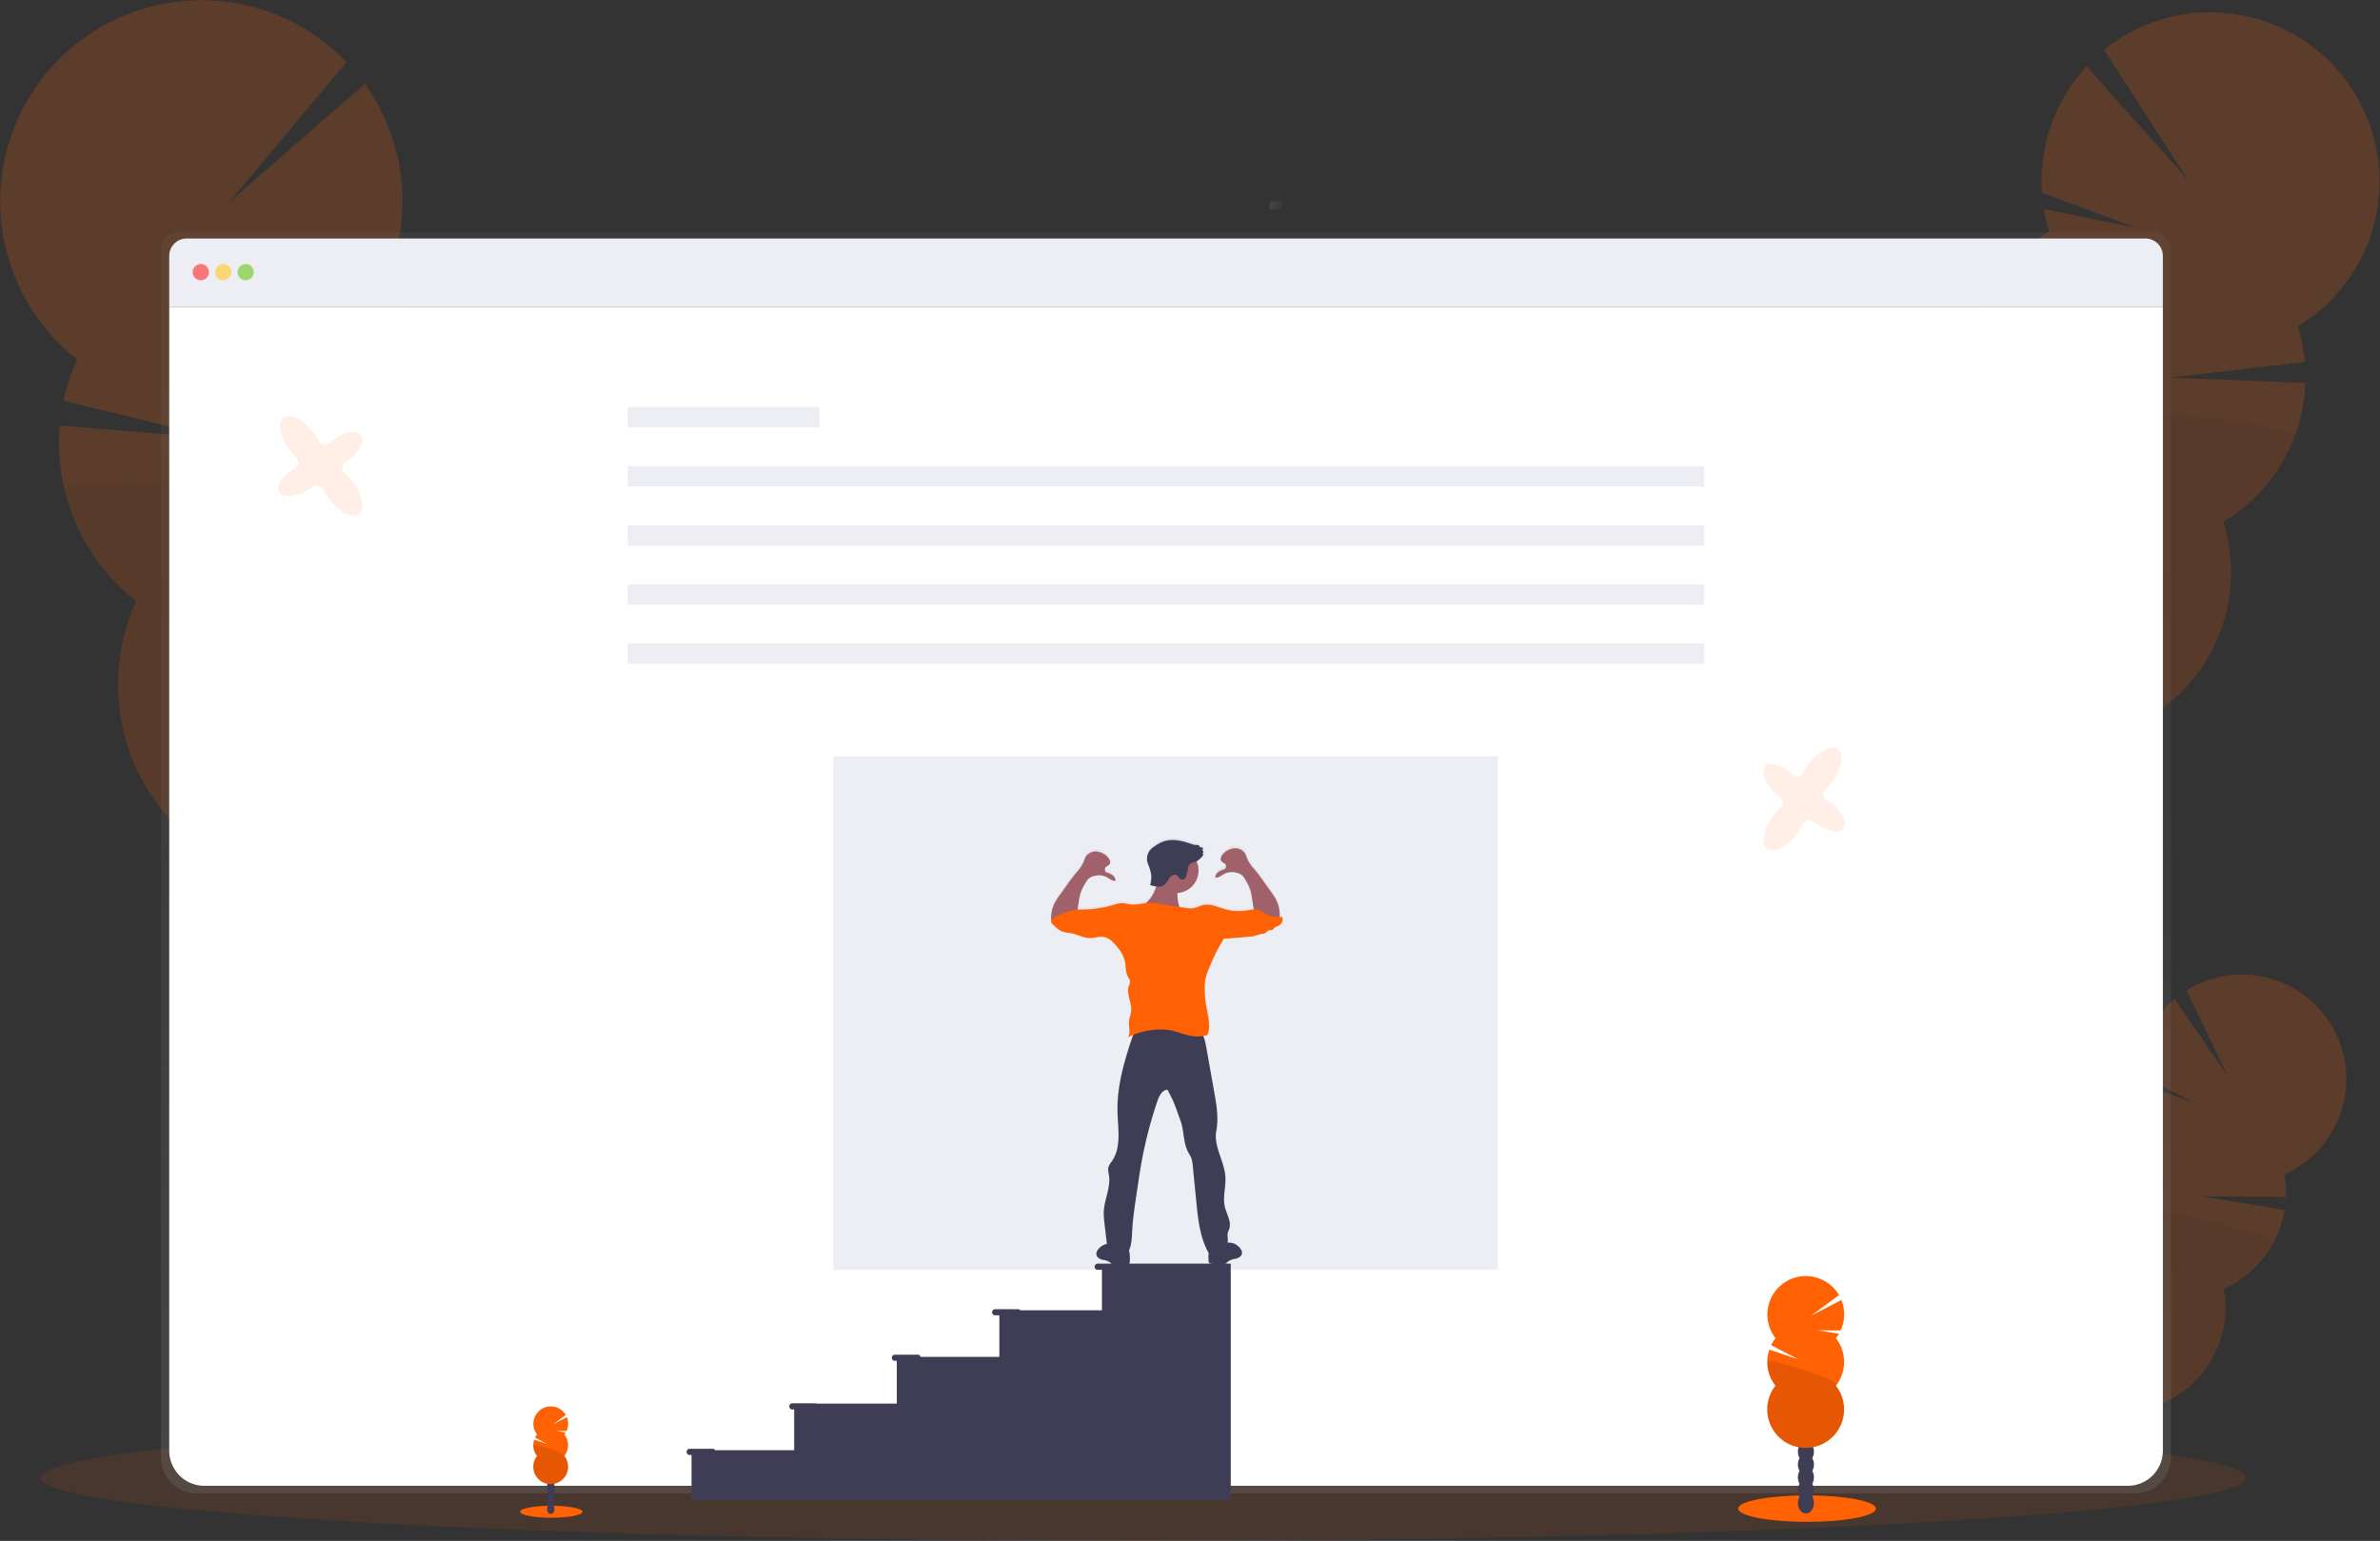 <svg id="bf987f75-b15a-4b7f-a137-75b4492c4a21" data-name="Layer 1" xmlns="http://www.w3.org/2000/svg" xmlns:xlink="http://www.w3.org/1999/xlink" width="1167.52" height="756.03" viewBox="0 0 1167.52 756.03"><rect x="0" y="0" width="1167.52" height="756.03" fill="#333333" stroke="none"/><defs><linearGradient id="b752362c-f89d-48d5-9dd1-266417fc8d3c" x1="588.17" y1="804.7" x2="588.17" y2="185.7" gradientUnits="userSpaceOnUse"><stop offset="0" stop-color="gray" stop-opacity="0.25"/><stop offset="0.54" stop-color="gray" stop-opacity="0.12"/><stop offset="1" stop-color="gray" stop-opacity="0.1"/></linearGradient><linearGradient id="a11e32f9-0bc0-4cef-b66b-30dd4b707f0c" x1="567.7" y1="1179.83" x2="567.7" y2="1173.83" gradientTransform="translate(74.47 -1004.13)" xlink:href="#b752362c-f89d-48d5-9dd1-266417fc8d3c"/><linearGradient id="ada07a9a-e50a-4215-9506-0eaaef22308f" x1="588.52" y1="693.03" x2="588.52" y2="483.16" xlink:href="#b752362c-f89d-48d5-9dd1-266417fc8d3c"/></defs><title>about me</title><ellipse cx="560.76" cy="725.03" rx="541" ry="31" fill="#ff6103" opacity="0.1"/><g opacity="0.2"><path d="M1023.5,798.41a17.73,17.73,0,0,1-1.73,2.67q-8.64-6.09-17.57-11.93c.12-.25.25-.51.39-.76a16.84,16.84,0,0,1,6-6.52c3.29-2,7-2.48,10-.86s4.76,4.94,4.94,8.78A16.84,16.84,0,0,1,1023.5,798.41Z" transform="translate(-16.24 -71.99)" fill="#3f3d56"/><ellipse cx="1022.06" cy="778.26" rx="14.01" ry="10.7" transform="translate(-160.29 1245.24) rotate(-62.09)" fill="#3f3d56"/><ellipse cx="1030.07" cy="763.12" rx="14.01" ry="10.7" transform="translate(-142.65 1244.27) rotate(-62.09)" fill="#3f3d56"/><ellipse cx="1038.09" cy="747.99" rx="14.01" ry="10.7" transform="translate(-125.01 1243.3) rotate(-62.09)" fill="#3f3d56"/><ellipse cx="1046.11" cy="732.85" rx="14.01" ry="10.7" transform="translate(-107.37 1242.33) rotate(-62.09)" fill="#3f3d56"/><path d="M1065.55,610.51a51.89,51.89,0,0,1-.78-7l27,9.08-27-14A51.4,51.4,0,0,1,1083,562.14L1109.11,600l-20.31-42.07a51.28,51.28,0,1,1,48,90.35,51.19,51.19,0,0,1,.8,11l-41.15-.32,40.52,6.67a51.33,51.33,0,0,1-29.84,38.68,51.28,51.28,0,1,1-71.23-37.72,51.29,51.29,0,0,1,29.67-56Z" transform="translate(-16.24 -71.99)" fill="#ff6103"/><path d="M1131.64,681.39a51,51,0,0,1-24.53,22.88,51.28,51.28,0,1,1-71.23-37.72C1033.89,655.62,1134.34,676.31,1131.64,681.39Z" transform="translate(-16.24 -71.99)" opacity="0.1"/></g><g opacity="0.2"><path d="M991.37,495.94a31.64,31.64,0,0,1-2.25,4.64q-15.11-8.06-30.61-15.66c.14-.43.3-.88.47-1.31a27.2,27.2,0,0,1,8.3-11.66c4.87-3.9,10.74-5.37,16-3.38s8.62,7,9.67,13.11A27.21,27.21,0,0,1,991.37,495.94Z" transform="translate(-16.24 -71.99)" fill="#3f3d56"/><ellipse cx="985.03" cy="463.85" rx="22.69" ry="17.33" transform="translate(184.88 1147.47) rotate(-69.16)" fill="#3f3d56"/><ellipse cx="994.89" cy="437.94" rx="22.69" ry="17.33" transform="translate(215.46 1139.99) rotate(-69.16)" fill="#3f3d56"/><ellipse cx="1004.76" cy="412.02" rx="22.69" ry="17.33" transform="translate(246.03 1132.51) rotate(-69.16)" fill="#3f3d56"/><ellipse cx="1014.62" cy="386.11" rx="22.69" ry="17.33" transform="translate(276.61 1125.04) rotate(-69.16)" fill="#3f3d56"/><path d="M1021.49,185.69a83.36,83.36,0,0,1-2.65-11.18l45.22,9.21-46.16-17.18a83.11,83.11,0,0,1,21.91-62L1089.37,160l-41-63.53a83,83,0,1,1,95.09,135.6,83.42,83.42,0,0,1,3.46,17.51l-66.17,7.68,66.43,2.65A83.07,83.07,0,0,1,1106.93,328a83,83,0,1,1-122-46.42,83,83,0,0,1,36.52-95.93Z" transform="translate(-16.24 -71.99)" fill="#ff6103"/><path d="M1141.79,286.39A82.59,82.59,0,0,1,1106.93,328a83,83,0,1,1-122-46.42C979.6,264.46,1145.11,277.69,1141.79,286.39Z" transform="translate(-16.24 -71.99)" opacity="0.1"/></g><g opacity="0.2"><path d="M194.62,582.15a37.29,37.29,0,0,0,2,5.8q19-7.28,38.43-14c-.11-.53-.22-1.08-.36-1.62a32.41,32.41,0,0,0-8.07-15c-5.18-5.32-11.89-7.92-18.34-6.34s-11.2,7-13.35,14A32.49,32.49,0,0,0,194.62,582.15Z" transform="translate(-16.24 -71.99)" fill="#3f3d56"/><ellipse cx="206.83" cy="545.22" rx="20.61" ry="26.98" transform="translate(-139.61 -7.4) rotate(-13.72)" fill="#3f3d56"/><ellipse cx="199.01" cy="513.19" rx="20.61" ry="26.98" transform="translate(-132.24 -10.16) rotate(-13.72)" fill="#3f3d56"/><ellipse cx="191.2" cy="481.16" rx="20.61" ry="26.98" transform="translate(-124.87 -12.93) rotate(-13.72)" fill="#3f3d56"/><ellipse cx="183.38" cy="449.12" rx="20.61" ry="26.98" transform="translate(-117.5 -15.7) rotate(-13.72)" fill="#3f3d56"/><path d="M204.82,211.62a97.86,97.86,0,0,0,4.78-12.8L154.89,203l57-13.46a98.81,98.81,0,0,0-16.71-76.43L128.5,171.35l57.77-68.92a98.72,98.72,0,1,0-132.2,146,99.32,99.32,0,0,0-6.67,20.16l76.95,18.81-78.78-6.67A98.81,98.81,0,0,0,83,367a98.71,98.71,0,1,0,150.76-36.8,98.71,98.71,0,0,0-29-118.58Z" transform="translate(-16.24 -71.99)" fill="#ff6103"/><path d="M48,312.71A98.29,98.29,0,0,0,83,367a98.71,98.71,0,1,0,150.76-36.8C242.64,310.75,45.39,302,48,312.71Z" transform="translate(-16.24 -71.99)" opacity="0.1"/></g><path d="M1072.54,185.7H103.8a8.64,8.64,0,0,0-8.63,8.66V787.24a17.43,17.43,0,0,0,17.4,17.46h951.2a17.43,17.43,0,0,0,17.4-17.46V194.36A8.65,8.65,0,0,0,1072.54,185.7Z" transform="translate(-16.24 -71.99)" fill="url(#b752362c-f89d-48d5-9dd1-266417fc8d3c)"/><path d="M1077.25,222.51V783.75A17.26,17.26,0,0,1,1060,801H116.51a17.26,17.26,0,0,1-17.26-17.26V222.51Z" transform="translate(-16.24 -71.99)" fill="#fff"/><path d="M1077.25,197.57v24.94h-978V197.57a8.56,8.56,0,0,1,8.56-8.56h960.88A8.56,8.56,0,0,1,1077.25,197.57Z" transform="translate(-16.24 -71.99)" fill="#ededf4"/><circle cx="98.51" cy="133.52" r="4" fill="#fa5959" opacity="0.8"/><circle cx="109.51" cy="133.52" r="4" fill="#fed253" opacity="0.8"/><circle cx="120.51" cy="133.52" r="4" fill="#8ccf4d" opacity="0.8"/><rect x="640.17" y="169.7" width="4" height="6" transform="translate(798.63 -541.45) rotate(90)" fill="url(#a11e32f9-0bc0-4cef-b66b-30dd4b707f0c)"/><rect x="307.93" y="199.71" width="94" height="10" fill="#ededf4"/><rect x="307.93" y="228.71" width="528" height="10" fill="#ededf4"/><rect x="307.93" y="257.71" width="528" height="10" fill="#ededf4"/><rect x="307.93" y="286.71" width="528" height="10" fill="#ededf4"/><rect x="307.93" y="315.71" width="528" height="10" fill="#ededf4"/><rect x="408.76" y="371.03" width="326" height="252" fill="#ededf4"/><path d="M645.2,521.09c-.42,0-.84.06-1.27.07a5.58,5.58,0,0,0,.14-1.78,17,17,0,0,0-2-7.21,31.3,31.3,0,0,0-2.48-3.76c-2.72-3.76-5.24-7.6-8.23-11.15a17.93,17.93,0,0,1-3.17-4.67,22.83,22.83,0,0,0-1.08-2.71,5.83,5.83,0,0,0-5.45-2.65,8.65,8.65,0,0,0-5.52,2.92c-.84.9-1.53,2.29-.83,3.31s2.22,1.15,2.31,2.27c0,.6,0,1.58-.61,1.77a10.87,10.87,0,0,0-3.06,1.34,3.61,3.61,0,0,0-1.61,2.8c1.73.26,3.18-1.19,4.75-2a8.77,8.77,0,0,1,6.28-.23,5.88,5.88,0,0,1,2.16,1.09,7.61,7.61,0,0,1,1.4,1.88,20.07,20.07,0,0,1,3.46,9.38l.88,5.62a36.49,36.49,0,0,0-3.88.52,24.37,24.37,0,0,1-10.33-.7c-3.5-1-7-2.82-10.61-2-1.69.37-3.23,1.31-4.94,1.58a13.53,13.53,0,0,1-4-.21l-2.75-.44c-.09-.23-.16-.47-.23-.71a20.74,20.74,0,0,1-.78-6.17,11,11,0,0,0,9.4-15.59,9.33,9.33,0,0,0,3.55-3.53L606,490l.66-1a1.18,1.18,0,0,1-.19-1.87,3.77,3.77,0,0,0-1.89-.42c.21-.39-.13-.87-.54-1a4.7,4.7,0,0,0-1.3-.08,6.37,6.37,0,0,1-1.86-.43c-4.27-1.47-8.9-2.76-13.25-1.53a16.57,16.57,0,0,0-5.29,2.78,6.91,6.91,0,0,0-2.82,9.07,23.48,23.48,0,0,1,1.41,5.09,16.16,16.16,0,0,1-.55,4.83,19.69,19.69,0,0,0,2.91.65,16.5,16.5,0,0,1-2.89,5.92,23.52,23.52,0,0,1-2,2.21h-.12a48.59,48.59,0,0,1-6,.74c-2.12,0-4.2-.8-6.31-.65a17.11,17.11,0,0,0-3.67.83,56.23,56.23,0,0,1-16.91,2.26l-.69.07.64-4.08a20.07,20.07,0,0,1,3.46-9.38,7.61,7.61,0,0,1,1.4-1.88,5.92,5.92,0,0,1,2.17-1.09,8.74,8.74,0,0,1,6.27.23c1.57.77,3,2.22,4.76,2a3.64,3.64,0,0,0-1.62-2.8,10.87,10.87,0,0,0-3.06-1.34c-.58-.19-.66-1.17-.61-1.77.09-1.12,1.68-1.36,2.31-2.28s0-2.4-.83-3.31a8.66,8.66,0,0,0-5.52-2.91,5.81,5.81,0,0,0-5.44,2.65,21.29,21.29,0,0,0-1.09,2.71,17.93,17.93,0,0,1-3.17,4.67c-3,3.55-5.51,7.39-8.23,11.15a33.31,33.31,0,0,0-2.48,3.75,17.24,17.24,0,0,0-2,7.22,5.64,5.64,0,0,0,.14,1.79,1.15,1.15,0,0,0-.11.45,2.08,2.08,0,0,0,.78,1.4c1.53,1.54,3.14,3.13,5.2,3.79a31.94,31.94,0,0,0,3.89.67c3.16.57,6.07,2.4,9.28,2.39,2.21,0,4.39-.88,6.57-.57,3,.41,5.16,2.85,7,5.22a18,18,0,0,1,3.45,6.31c.71,2.79.27,5.93,1.76,8.39a5.71,5.71,0,0,1,.86,1.66,5.56,5.56,0,0,1-.61,2.72c-1.26,3.87,1.5,8,1.21,12-.14,1.95-1,3.79-1.09,5.74-.15,2.51.87,5.32-.53,7.41.85-.44,1.71-.83,2.59-1.18-4.2,12.31-8,25-7.71,37.94.22,8.39,2,17.63-2.82,24.52a9.68,9.68,0,0,0-1.61,2.75c-.38,1.35,0,2.78.25,4.16.89,6-2.35,11.91-2.57,18a36.29,36.29,0,0,0,.36,5.61l1.18,10.14a7.36,7.36,0,0,0-3.22,1.6c-1.24,1-2.33,2.64-1.75,4.14.47,1.21,1.85,1.79,3.12,2.09a7.82,7.82,0,0,1,3.62,1.37,13.88,13.88,0,0,0,1.09,1.08,4,4,0,0,0,2.42.45c1.53-.06,3-.19,4.56-.4a1.81,1.81,0,0,0,.91-.29,2,2,0,0,0,.51-1.5,19.87,19.87,0,0,0-.19-4.56c-.06-.29-.14-.57-.22-.86a17.75,17.75,0,0,0,1.11-4c.31-2,.36-4.09.49-6.14.3-5.22,1-10.4,1.8-15.58l1-6.66c.31-2.19.63-4.38,1-6.57A206.62,206.62,0,0,1,584,611.59c.85-2.43,2.3-5.28,4.87-5.35l1.53,3c2,3.76,3.22,7.93,4.74,11.88,2,5.19,1.32,11.25,4,16.13.44.81,1,1.58,1.33,2.43a14,14,0,0,1,.82,4.07l1.77,18c.8,8.09,1.66,16.4,5.29,23.67a9.12,9.12,0,0,0,.8,1.34,23.25,23.25,0,0,0-.05,3.64,1.43,1.43,0,0,0,1.42,1.79c1.51.2,3,.33,4.55.39a4,4,0,0,0,2.42-.45,11.2,11.2,0,0,0,1.1-1.08,7.78,7.78,0,0,1,3.61-1.37c1.27-.29,2.65-.87,3.12-2.09.59-1.5-.51-3.13-1.75-4.14a7,7,0,0,0-3.56-1.65,5.92,5.92,0,0,1-1.62-.13,8,8,0,0,0,.12-2,10,10,0,0,1-.1-2.38,14.13,14.13,0,0,1,.82-2.34c1.15-3.54-1.3-7.14-2.16-10.76-1.15-4.82.56-9.87.25-14.82-.48-7.77-5.9-15.06-4.46-22.71,1.15-6.12.17-12.41-.92-18.54l-4-22.81a25.28,25.28,0,0,0-1.45-5.41,12.75,12.75,0,0,0,2.18-.58c1-2.44.83-5.13.53-7.75s-1-5.18-1.35-7.78a51.29,51.29,0,0,1-.52-6.31,25.43,25.43,0,0,1,.44-6.22,29.92,29.92,0,0,1,1.87-5.23,92.87,92.87,0,0,1,7-14c4.11-.32,8.09-.67,12.19-1a16.93,16.93,0,0,0,2.92-.39,36.93,36.93,0,0,1,3.73-1.07,5,5,0,0,0,1.38-.27c.9-.41,1.45-1.56,2.44-1.6a4.24,4.24,0,0,0,1.12,0c.44-.14.66-.62,1-1,.62-.69,1.63-.83,2.44-1.28A3.54,3.54,0,0,0,645.2,521.09Z" transform="translate(-16.24 -71.99)" fill="url(#ada07a9a-e50a-4215-9506-0eaaef22308f)"/><circle cx="576.94" cy="427.16" r="11" fill="#a1616a"/><path d="M580.48,512.84a27.41,27.41,0,0,1-3.75,3.79,29.79,29.79,0,0,0,21.5,3.54c-.27-.75-1.25-.86-1.94-1.24a4.19,4.19,0,0,1-1.7-2.68,20.94,20.94,0,0,1-.64-8.11,5,5,0,0,0,0-2,4.29,4.29,0,0,0-2.07-2.28,20.41,20.41,0,0,0-5-2.25c-1.82-.54-2.86-.79-2.93,1.33A16.85,16.85,0,0,1,580.48,512.84Z" transform="translate(-16.24 -71.99)" fill="#a1616a"/><path d="M631.52,519.76l-1.12-7.1a26.39,26.39,0,0,0-.89-4.22,27.21,27.21,0,0,0-2.56-5.12,7.56,7.56,0,0,0-1.4-1.87,5.88,5.88,0,0,0-2.16-1.09,8.71,8.71,0,0,0-6.26.24c-1.57.76-3,2.2-4.75,1.95a3.58,3.58,0,0,1,1.62-2.79,10.57,10.57,0,0,1,3-1.34c.57-.18.66-1.16.61-1.76-.09-1.11-1.68-1.35-2.31-2.26s0-2.39.82-3.3a8.61,8.61,0,0,1,5.51-2.89,5.78,5.78,0,0,1,5.44,2.63,21.16,21.16,0,0,1,1.09,2.7,18,18,0,0,0,3.16,4.65c3,3.53,5.51,7.35,8.22,11.09a34.61,34.61,0,0,1,2.48,3.74,16.91,16.91,0,0,1,2,7.18,4.47,4.47,0,0,1-.33,2.27,3.52,3.52,0,0,1-3,1.72,10.63,10.63,0,0,1-3.59-.72L632.74,522a2.84,2.84,0,0,1-1.4-.77A1.1,1.1,0,0,1,631.52,519.76Z" transform="translate(-16.24 -71.99)" fill="#a1616a"/><path d="M544.37,521.33l1.11-7.1a27.55,27.55,0,0,1,.9-4.22,26.62,26.62,0,0,1,2.56-5.12,7.07,7.07,0,0,1,1.39-1.86,5.66,5.66,0,0,1,2.16-1.09,8.74,8.74,0,0,1,6.27.23c1.57.76,3,2.2,4.75,1.95a3.6,3.6,0,0,0-1.62-2.79,10.69,10.69,0,0,0-3-1.34c-.57-.18-.66-1.16-.61-1.76.09-1.11,1.67-1.35,2.31-2.26s0-2.39-.83-3.29a8.6,8.6,0,0,0-5.51-2.9,5.79,5.79,0,0,0-5.44,2.63,21.11,21.11,0,0,0-1.08,2.7,18.21,18.21,0,0,1-3.16,4.65c-3,3.53-5.51,7.35-8.23,11.09a34,34,0,0,0-2.47,3.74,17.07,17.07,0,0,0-2,7.18,4.53,4.53,0,0,0,.34,2.28,3.53,3.53,0,0,0,3.05,1.71,10.34,10.34,0,0,0,3.58-.72l4.37-1.43a2.77,2.77,0,0,0,1.39-.77A1.1,1.1,0,0,0,544.37,521.33Z" transform="translate(-16.24 -71.99)" fill="#a1616a"/><path d="M623.57,683.41c1.24,1,2.33,2.63,1.75,4.12-.48,1.21-1.85,1.78-3.12,2.08a7.88,7.88,0,0,0-3.61,1.36A11,11,0,0,1,617.5,692a3.93,3.93,0,0,1-2.42.45c-1.52-.06-3-.19-4.55-.39a1.81,1.81,0,0,1-.91-.29,1.93,1.93,0,0,1-.5-1.49,19.13,19.13,0,0,1,.18-4.54,6.5,6.5,0,0,1,2.19-3.87c1.16-.9,4.68-3.57,6-1.86.35.46.21,1.09.7,1.47s1.26.17,1.82.24A7,7,0,0,1,623.57,683.41Z" transform="translate(-16.24 -71.99)" fill="#3f3d56"/><path d="M556,683.93c-1.24,1-2.33,2.63-1.75,4.12.47,1.21,1.84,1.79,3.11,2.08a7.84,7.84,0,0,1,3.61,1.36,11.2,11.2,0,0,0,1.1,1.08,4,4,0,0,0,2.41.45c1.52-.06,3-.19,4.55-.4a1.78,1.78,0,0,0,.91-.29,1.93,1.93,0,0,0,.51-1.49,19.59,19.59,0,0,0-.19-4.53,6.45,6.45,0,0,0-2.19-3.88c-1.15-.9-4.67-3.57-6-1.86-.35.46-.21,1.1-.71,1.47s-1.25.17-1.82.24A7.06,7.06,0,0,0,556,683.93Z" transform="translate(-16.24 -71.99)" fill="#3f3d56"/><path d="M573,577.23c-4.51,13-8.89,26.45-8.55,40.24.22,8.35,2,17.55-2.81,24.4a9.54,9.54,0,0,0-1.61,2.74c-.38,1.34,0,2.76.24,4.14.9,6-2.33,11.86-2.56,17.92a36,36,0,0,0,.36,5.58l1.25,10.68c.42,3.66,5.14,5.16,8.78,5.67a13.61,13.61,0,0,0,3.09-7.19c.31-2,.36-4.07.48-6.1.31-5.2,1.06-10.36,1.8-15.51l1-6.63c.32-2.18.63-4.36,1-6.54A205.66,205.66,0,0,1,584.1,612c.85-2.43,2.3-5.26,4.86-5.33l1.53,2.94c2,3.73,3.21,7.89,4.73,11.82,2,5.17,1.31,11.19,4,16.06.44.8,1,1.57,1.32,2.41a13.9,13.9,0,0,1,.82,4l1.77,17.88c.8,8.05,1.65,16.32,5.28,23.55a5.47,5.47,0,0,0,1.67,2.2c1.48,1,3.55.49,5-.55a8.53,8.53,0,0,0,3.46-7.38,11.07,11.07,0,0,1-.1-2.37,15.76,15.76,0,0,1,.82-2.33c1.16-3.52-1.29-7.1-2.16-10.7-1.15-4.8.56-9.82.26-14.75-.48-7.74-5.89-15-4.46-22.61,1.15-6.09.17-12.35-.91-18.45l-4.05-22.7c-.64-3.58-1.6-7.62-4.79-9.37a11.9,11.9,0,0,0-5.83-1C589.05,575.32,581.15,576.47,573,577.23Z" transform="translate(-16.24 -71.99)" fill="#3f3d56"/><path d="M645.2,521.9a14.3,14.3,0,0,1-8.4-1.74,16.86,16.86,0,0,0-3.09-1.62c-2-.65-4.2-.08-6.3.23a24.6,24.6,0,0,1-10.31-.7c-3.5-1-7-2.81-10.6-2-1.69.37-3.22,1.3-4.93,1.57a13.12,13.12,0,0,1-4-.21l-11.4-1.78a31.18,31.18,0,0,0-7.82-.56,50.62,50.62,0,0,1-6,.75c-2.11,0-4.19-.8-6.3-.66a17.16,17.16,0,0,0-3.66.83,56.33,56.33,0,0,1-16.87,2.25,25.33,25.33,0,0,0-12.69,4.4,2,2,0,0,0-1,1.39,2.05,2.05,0,0,0,.79,1.38c1.52,1.54,3.13,3.12,5.19,3.78a31.43,31.43,0,0,0,3.88.66c3.15.58,6.06,2.39,9.26,2.39,2.21,0,4.38-.88,6.56-.57,3,.41,5.15,2.83,7,5.19a18.17,18.17,0,0,1,3.45,6.28c.7,2.78.26,5.9,1.75,8.35a5.78,5.78,0,0,1,.86,1.65,5.5,5.5,0,0,1-.61,2.71c-1.26,3.85,1.5,7.92,1.21,12-.14,1.93-1,3.77-1.09,5.7-.14,2.51.87,5.3-.53,7.38A35.85,35.85,0,0,1,587,577.14a21.88,21.88,0,0,1,3,.28,42,42,0,0,1,5.68,1.58c4.18,1.33,8.78,2.28,12.9.76,1-2.43.83-5.11.52-7.71s-.95-5.16-1.34-7.75a50.81,50.81,0,0,1-.52-6.28,25.19,25.19,0,0,1,.44-6.19,29.34,29.34,0,0,1,1.87-5.2,91.61,91.61,0,0,1,7-14c4.1-.33,8.07-.68,12.17-1a18.85,18.85,0,0,0,2.91-.39,37.45,37.45,0,0,1,3.72-1.06,4.91,4.91,0,0,0,1.38-.28c.9-.41,1.46-1.55,2.44-1.58a4.69,4.69,0,0,0,1.12,0c.44-.13.65-.62,1-1,.62-.69,1.63-.83,2.44-1.27A3.52,3.52,0,0,0,645.2,521.9Z" transform="translate(-16.24 -71.99)" fill="#ff6103"/><path d="M595.09,503.12a2,2,0,0,0,2.27.14,2.82,2.82,0,0,0,.84-1.54,35.41,35.41,0,0,0,.87-3.8,4.17,4.17,0,0,1,.5-1.59c.73-1.12,2.31-1.18,3.54-1.69a9.2,9.2,0,0,0,3.63-3.56l-.69-.14.65-1a1.16,1.16,0,0,1-.18-1.85,3.69,3.69,0,0,0-1.9-.43c.21-.38-.13-.86-.54-1a4.27,4.27,0,0,0-1.29-.07,6.38,6.38,0,0,1-1.86-.44c-4.26-1.46-8.88-2.75-13.22-1.52a16.44,16.44,0,0,0-5.29,2.77,6.87,6.87,0,0,0-2.81,9,23.28,23.28,0,0,1,1.4,5.05,16.08,16.08,0,0,1-.54,4.82,15.72,15.72,0,0,0,3.65.71,5.24,5.24,0,0,0,3.5-1c1-.86,1.56-2.19,2.38-3.27a3.39,3.39,0,0,1,2.89-1.52C594,501.36,594.2,502.49,595.09,503.12Z" transform="translate(-16.24 -71.99)" fill="#3f3d56"/><path d="M566.17,692H554.46a1.53,1.53,0,0,0,0,3h2.34v19.87H516.73a1.11,1.11,0,0,0-.89-.54h-11.7a1.53,1.53,0,0,0,0,3h2.34v20.41H467.79a1.24,1.24,0,0,0-1.1-1.08H455a1.52,1.52,0,0,0,0,3h1.17v21H416.84a1,1,0,0,0-.48-.13h-11.7a1.53,1.53,0,0,0,0,3h1.17v20H367a1.12,1.12,0,0,0-1-.68h-11.7a1.53,1.53,0,0,0,0,3h1.17V808H620V692Z" transform="translate(-16.24 -71.99)" fill="#3f3d56"/><path d="M189.26,308.3a27.69,27.69,0,0,0-3.91-4.18,3.36,3.36,0,0,1,.37-5.35c.48-.31.95-.64,1.42-1,5.46-4.15,8.22-9.72,6.15-12.45s-8.18-1.57-13.64,2.58a21,21,0,0,0-1.81,1.51,3.35,3.35,0,0,1-5.24-1,28.28,28.28,0,0,0-2.69-4.28c-4.86-6.4-11.38-9.63-14.57-7.21s-1.85,9.58,3,16a27.58,27.58,0,0,0,3.15,3.5,3.38,3.38,0,0,1-.74,5.39l0,0c-6,3.43-9.39,8.6-7.69,11.57s7.92,2.6,13.87-.82a26.13,26.13,0,0,0,2.66-1.77,3.38,3.38,0,0,1,5.1,1.24,26.26,26.26,0,0,0,3,5c4.85,6.4,11.38,9.63,14.57,7.21S194.11,314.71,189.26,308.3Z" transform="translate(-16.24 -71.99)" fill="#ff6103" opacity="0.1"/><path d="M897.58,481.11a27.22,27.22,0,0,0,2.87-4.95,3.34,3.34,0,0,1,5.21-1.2c.44.36.9.71,1.37,1.06,5.56,4,11.7,5,13.7,2.25s-.88-8.28-6.44-12.3q-1-.71-2-1.29a3.35,3.35,0,0,1-.55-5.31,27.17,27.17,0,0,0,3.3-3.82c4.71-6.51,5.89-13.69,2.65-16s-9.7,1-14.41,7.55a28.2,28.2,0,0,0-2.43,4,3.38,3.38,0,0,1-5.37.87l0,0c-5-4.69-11-6.47-13.31-4s-.17,8.33,4.84,13a24.14,24.14,0,0,0,2.47,2,3.38,3.38,0,0,1,.29,5.24,26.85,26.85,0,0,0-3.93,4.39c-4.71,6.51-5.89,13.69-2.64,16S892.87,487.63,897.58,481.11Z" transform="translate(-16.24 -71.99)" fill="#ff6103" opacity="0.1"/><ellipse cx="886.46" cy="740.19" rx="33.8" ry="6.5" fill="#ff6103"/><ellipse cx="885.9" cy="737.43" rx="3.94" ry="5.15" fill="#3f3d56"/><ellipse cx="885.9" cy="731.13" rx="3.94" ry="5.15" fill="#3f3d56"/><ellipse cx="885.9" cy="724.84" rx="3.94" ry="5.15" fill="#3f3d56"/><ellipse cx="885.9" cy="718.54" rx="3.94" ry="5.15" fill="#3f3d56"/><ellipse cx="885.9" cy="712.24" rx="3.94" ry="5.15" fill="#3f3d56"/><ellipse cx="885.9" cy="705.95" rx="3.94" ry="5.15" fill="#3f3d56"/><ellipse cx="885.9" cy="699.65" rx="3.94" ry="5.15" fill="#3f3d56"/><path d="M916.87,728.55a19.94,19.94,0,0,0,1.46-2.16L908,724.69l11.18.09a18.84,18.84,0,0,0,.36-14.94l-15,7.78,13.84-10.17a18.85,18.85,0,1,0-31.14,21.1,19.29,19.29,0,0,0-2.15,3.44l13.43,7-14.32-4.8a18.89,18.89,0,0,0,3,17.7,18.85,18.85,0,1,0,29.64,0,18.87,18.87,0,0,0,0-23.31Z" transform="translate(-16.24 -71.99)" fill="#ff6103"/><path d="M883.2,740.2a18.83,18.83,0,0,0,4,11.66,18.85,18.85,0,1,0,29.64,0C919.39,748.65,883.2,738.09,883.2,740.2Z" transform="translate(-16.24 -71.99)" opacity="0.1"/><ellipse cx="270.46" cy="741.74" rx="15.3" ry="2.94" fill="#ff6103"/><ellipse cx="270.21" cy="740.49" rx="1.78" ry="2.33" fill="#3f3d56"/><ellipse cx="270.21" cy="737.64" rx="1.78" ry="2.33" fill="#3f3d56"/><ellipse cx="270.21" cy="734.79" rx="1.78" ry="2.33" fill="#3f3d56"/><ellipse cx="270.21" cy="731.94" rx="1.78" ry="2.33" fill="#3f3d56"/><ellipse cx="270.21" cy="729.09" rx="1.78" ry="2.33" fill="#3f3d56"/><ellipse cx="270.21" cy="726.24" rx="1.78" ry="2.33" fill="#3f3d56"/><ellipse cx="270.21" cy="723.39" rx="1.78" ry="2.33" fill="#3f3d56"/><path d="M293.11,775.87a8.08,8.08,0,0,0,.67-1l-4.68-.77,5.06,0a8.54,8.54,0,0,0,.78-3.57,8.43,8.43,0,0,0-.62-3.19l-6.79,3.52,6.26-4.6a8.53,8.53,0,1,0-14.09,9.55,8.57,8.57,0,0,0-1,1.55l6.07,3.16-6.48-2.18a8.54,8.54,0,0,0,1.38,8,8.54,8.54,0,1,0,13.41,0,8.52,8.52,0,0,0,0-10.55Z" transform="translate(-16.24 -71.99)" fill="#ff6103"/><path d="M277.87,781.14a8.53,8.53,0,0,0,1.83,5.28,8.54,8.54,0,1,0,13.41,0C294.26,785,277.87,780.18,277.87,781.14Z" transform="translate(-16.24 -71.99)" opacity="0.1"/></svg>